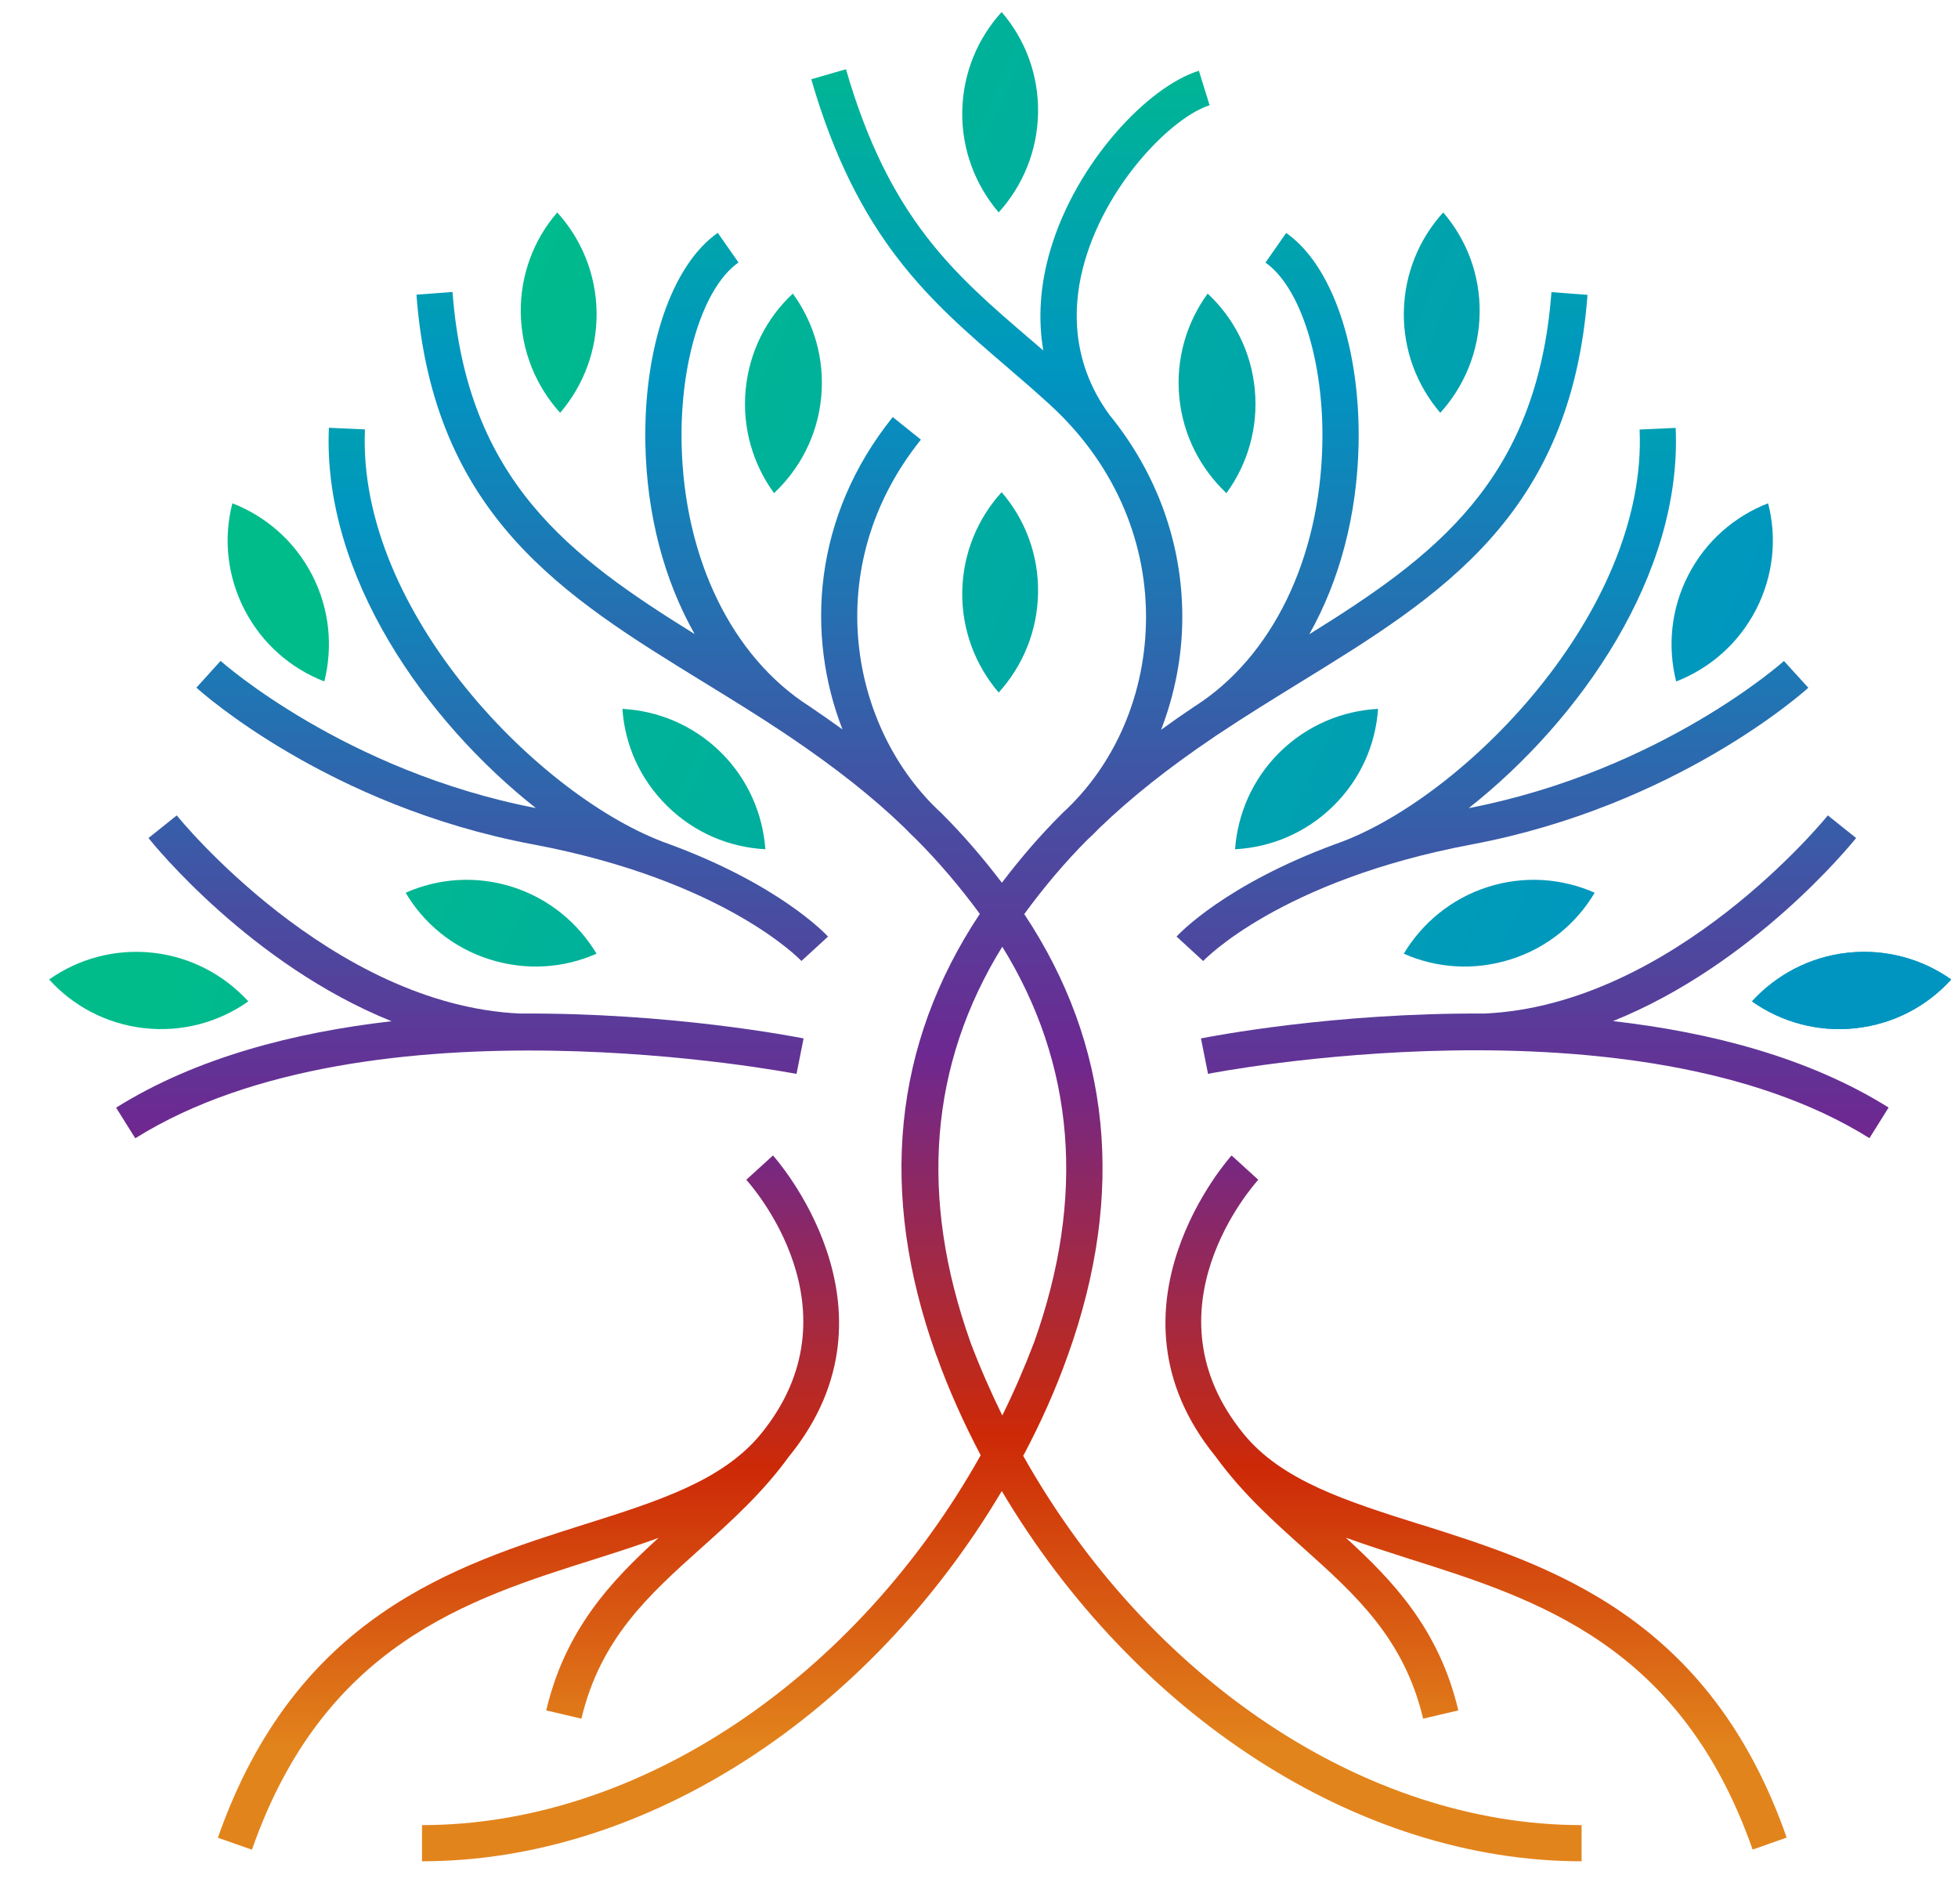 <svg width="36" height="35" viewBox="0 0 36 35" fill="none" xmlns="http://www.w3.org/2000/svg">
  <path
    d="M35.874 18.009C35.436 18.495 34.823 18.826 34.121 18.904C33.42 18.981 32.748 18.79 32.212 18.411C32.655 17.928 33.266 17.594 33.969 17.517C34.673 17.44 35.343 17.633 35.876 18.009H35.874Z"
    fill="url(#paint0_linear_8170_59840)" />
  <path
    d="M29.319 16.415C28.985 16.978 28.452 17.425 27.778 17.638C27.103 17.852 26.409 17.8 25.81 17.534C26.148 16.973 26.679 16.524 27.353 16.308C28.027 16.093 28.722 16.149 29.319 16.413V16.415Z"
    fill="url(#paint1_linear_8170_59840)" />
  <path
    d="M32.509 9.256C32.673 9.889 32.609 10.582 32.285 11.211C31.96 11.839 31.431 12.291 30.818 12.529C30.659 11.894 30.718 11.199 31.043 10.57C31.367 9.942 31.899 9.49 32.507 9.254L32.509 9.256Z"
    fill="url(#paint2_linear_8170_59840)" />
  <path
    d="M26.535 3.906C26.962 4.401 27.216 5.05 27.205 5.756C27.194 6.464 26.921 7.105 26.481 7.59C26.056 7.093 25.8 6.444 25.811 5.736C25.823 5.028 26.097 4.387 26.535 3.906Z"
    fill="url(#paint3_linear_8170_59840)" />
  <path
    d="M18.416 9.049C18.843 9.544 19.097 10.193 19.086 10.899C19.075 11.607 18.802 12.247 18.362 12.733C17.937 12.236 17.681 11.587 17.692 10.878C17.704 10.17 17.978 9.53 18.416 9.049Z"
    fill="url(#paint4_linear_8170_59840)" />
  <path
    d="M18.416 0.221C18.843 0.716 19.097 1.365 19.086 2.071C19.075 2.779 18.802 3.419 18.362 3.905C17.937 3.408 17.681 2.758 17.692 2.05C17.704 1.342 17.978 0.702 18.416 0.221Z"
    fill="url(#paint5_linear_8170_59840)" />
  <path
    d="M22.204 5.398C22.683 5.843 23.006 6.461 23.071 7.164C23.137 7.868 22.937 8.535 22.549 9.067C22.073 8.617 21.748 8.002 21.682 7.296C21.616 6.592 21.821 5.925 22.204 5.398Z"
    fill="url(#paint6_linear_8170_59840)" />
  <path
    d="M25.337 13.033C25.293 13.687 25.017 14.325 24.513 14.82C24.009 15.315 23.364 15.58 22.708 15.614C22.756 14.96 23.03 14.32 23.534 13.825C24.038 13.331 24.685 13.067 25.337 13.033Z"
    fill="url(#paint7_linear_8170_59840)" />
  <path
    d="M35.874 18.009C35.436 18.495 34.823 18.826 34.121 18.904C33.42 18.981 32.748 18.79 32.212 18.411C32.655 17.928 33.266 17.594 33.969 17.517C34.673 17.44 35.343 17.633 35.876 18.009H35.874Z"
    fill="url(#paint8_linear_8170_59840)" />
  <path
    d="M0.904 18.009C1.342 18.495 1.955 18.826 2.656 18.904C3.358 18.981 4.03 18.79 4.566 18.411C4.123 17.928 3.512 17.594 2.809 17.517C2.105 17.44 1.435 17.633 0.902 18.009H0.904Z"
    fill="url(#paint9_linear_8170_59840)" />
  <path
    d="M7.459 16.415C7.793 16.978 8.326 17.425 9 17.638C9.674 17.852 10.369 17.8 10.968 17.534C10.63 16.973 10.099 16.524 9.425 16.308C8.751 16.093 8.056 16.149 7.459 16.413V16.415Z"
    fill="url(#paint10_linear_8170_59840)" />
  <path
    d="M4.272 9.256C4.108 9.889 4.172 10.582 4.496 11.211C4.821 11.839 5.35 12.291 5.963 12.529C6.122 11.894 6.063 11.199 5.738 10.57C5.413 9.942 4.882 9.49 4.274 9.254L4.272 9.256Z"
    fill="url(#paint11_linear_8170_59840)" />
  <path
    d="M10.245 3.906C9.818 4.401 9.564 5.05 9.575 5.756C9.587 6.462 9.859 7.105 10.299 7.59C10.724 7.093 10.98 6.444 10.969 5.736C10.958 5.028 10.683 4.387 10.245 3.906Z"
    fill="url(#paint12_linear_8170_59840)" />
  <path
    d="M14.577 5.398C14.098 5.843 13.776 6.461 13.71 7.164C13.644 7.868 13.844 8.535 14.232 9.067C14.709 8.617 15.034 8.002 15.099 7.296C15.165 6.592 14.961 5.925 14.577 5.398Z"
    fill="url(#paint13_linear_8170_59840)" />
  <path
    d="M11.444 13.033C11.487 13.687 11.764 14.325 12.268 14.82C12.771 15.315 13.416 15.58 14.072 15.614C14.024 14.96 13.75 14.32 13.246 13.825C12.742 13.331 12.095 13.067 11.444 13.033Z"
    fill="url(#paint14_linear_8170_59840)" />
  <path
    d="M24.565 15.515C22.531 16.261 21.677 17.169 21.632 17.219L22.122 17.669C22.136 17.653 23.53 16.189 27.058 15.526C30.811 14.82 33.15 12.734 33.248 12.645L32.8 12.153C32.778 12.173 30.532 14.175 27.004 14.858C29.036 13.256 30.929 10.575 30.809 7.867L30.146 7.897C30.294 11.254 26.895 14.695 24.567 15.515H24.565Z"
    fill="url(#paint15_linear_8170_59840)" />
  <path
    d="M29.656 18.774C32.24 17.734 34.029 15.528 34.127 15.408L33.607 14.992C33.577 15.028 30.778 18.481 27.29 18.635C24.522 18.617 22.254 19.058 22.081 19.092L22.211 19.743C22.288 19.727 30.047 18.22 34.372 20.926L34.724 20.363C33.252 19.441 31.443 18.978 29.658 18.774H29.656Z"
    fill="url(#paint16_linear_8170_59840)" />
  <path
    d="M26.116 28.029C24.749 27.598 23.568 27.223 22.867 26.365C21.003 24.084 23.046 21.789 23.135 21.691L22.644 21.244C22.619 21.271 20.133 24.045 22.342 26.769C22.347 26.774 22.349 26.778 22.354 26.785C22.354 26.785 22.354 26.785 22.356 26.787C22.842 27.455 23.414 27.97 23.97 28.467C24.919 29.318 25.816 30.122 26.166 31.599L26.813 31.447C26.459 29.954 25.616 29.069 24.745 28.272C25.124 28.408 25.517 28.535 25.916 28.662C28.255 29.402 30.904 30.24 32.224 34.006L32.85 33.785C31.422 29.704 28.48 28.773 26.116 28.027V28.029Z"
    fill="url(#paint17_linear_8170_59840)" />
  <path
    d="M18.816 26.762C19.139 26.152 19.413 25.539 19.627 24.935C19.629 24.928 19.634 24.919 19.636 24.912C19.636 24.912 19.636 24.908 19.638 24.906C20.699 21.932 20.426 19.208 18.832 16.806C19.191 16.314 19.581 15.853 19.99 15.442C20.07 15.37 20.145 15.295 20.21 15.227C20.808 14.652 21.482 14.119 22.311 13.558C22.315 13.556 22.32 13.554 22.324 13.549C22.324 13.549 22.34 13.538 22.347 13.533C22.365 13.522 22.386 13.508 22.399 13.499C22.908 13.159 23.421 12.845 23.916 12.539C26.47 10.968 28.884 9.486 29.188 5.421L28.525 5.371C28.264 8.844 26.364 10.237 24.073 11.661C24.629 10.675 24.951 9.477 24.979 8.174C25.015 6.399 24.493 4.874 23.648 4.283L23.267 4.828C23.914 5.28 24.345 6.651 24.313 8.16C24.268 10.274 23.392 12.078 21.963 12.989C21.963 12.989 21.959 12.991 21.956 12.993C21.743 13.136 21.541 13.277 21.348 13.418C21.598 12.768 21.738 12.067 21.738 11.343C21.738 9.985 21.268 8.696 20.401 7.631C19.645 6.599 19.731 5.518 19.952 4.778C20.383 3.323 21.575 2.141 22.24 1.936L22.043 1.301C21.11 1.589 19.79 2.98 19.314 4.59C19.123 5.232 19.082 5.856 19.182 6.444C19.1 6.374 19.021 6.304 18.939 6.235C17.549 5.044 16.348 4.016 15.554 1.273L14.916 1.457C15.765 4.39 17.098 5.53 18.505 6.739C18.769 6.966 19.034 7.193 19.302 7.439C20.442 8.48 21.071 9.867 21.071 11.343C21.071 12.741 20.512 14.055 19.534 14.95C19.534 14.95 19.527 14.957 19.525 14.959C19.134 15.349 18.766 15.774 18.421 16.23C18.078 15.778 17.708 15.349 17.309 14.95C15.64 13.422 15.043 10.437 16.932 8.083L16.414 7.668C14.945 9.497 14.813 11.67 15.49 13.411C15.297 13.272 15.095 13.129 14.882 12.986C13.456 12.076 12.577 10.271 12.532 8.158C12.5 6.649 12.931 5.278 13.578 4.826L13.197 4.281C12.352 4.871 11.83 6.399 11.866 8.172C11.893 9.472 12.214 10.673 12.772 11.658C10.481 10.235 8.581 8.841 8.32 5.368L7.657 5.418C7.961 9.484 10.375 10.968 12.929 12.537C13.424 12.841 13.937 13.156 14.437 13.49C14.468 13.513 14.502 13.536 14.514 13.542C15.365 14.117 16.04 14.65 16.625 15.213C16.632 15.22 16.639 15.229 16.648 15.236C16.666 15.256 16.687 15.274 16.705 15.295C16.753 15.342 16.8 15.39 16.843 15.429C17.259 15.846 17.649 16.305 18.015 16.802C16.421 19.203 16.146 21.927 17.209 24.901C17.209 24.903 17.209 24.906 17.211 24.908C17.211 24.908 17.218 24.926 17.223 24.935C17.438 25.537 17.711 26.147 18.031 26.756C15.735 30.848 11.755 33.556 7.759 33.556V34.221C11.882 34.221 15.98 31.522 18.419 27.414C20.858 31.522 24.958 34.221 29.079 34.221V33.556C25.083 33.556 21.101 30.846 18.807 26.756L18.816 26.762ZM17.849 24.697C17.849 24.697 17.845 24.688 17.845 24.683C16.893 22.014 17.091 19.569 18.428 17.406C19.765 19.569 19.965 22.014 19.012 24.683C19.012 24.685 19.012 24.688 19.009 24.69C18.834 25.148 18.642 25.593 18.428 26.025C18.217 25.593 18.022 25.151 17.849 24.695V24.697Z"
    fill="url(#paint18_linear_8170_59840)" />
  <path
    d="M14.734 17.669L15.224 17.22C15.179 17.17 14.325 16.262 12.291 15.515C9.964 14.695 6.562 11.254 6.71 7.895L6.047 7.865C5.927 10.573 7.82 13.254 9.852 14.857C6.333 14.176 4.078 12.171 4.056 12.151L3.611 12.643C3.708 12.732 6.047 14.82 9.798 15.524C13.326 16.187 14.72 17.651 14.734 17.667V17.669Z"
    fill="url(#paint19_linear_8170_59840)" />
  <path
    d="M14.645 19.743L14.775 19.092C14.6 19.058 12.334 18.617 9.566 18.635C6.079 18.481 3.277 15.028 3.25 14.992L2.73 15.408C2.827 15.53 4.614 17.736 7.2 18.776C5.416 18.98 3.606 19.444 2.135 20.365L2.487 20.928C6.808 18.225 14.568 19.732 14.648 19.745L14.645 19.743Z"
    fill="url(#paint20_linear_8170_59840)" />
  <path
    d="M12.111 28.272C11.237 29.069 10.395 29.956 10.043 31.447L10.69 31.599C11.04 30.122 11.937 29.318 12.886 28.467C13.442 27.97 14.016 27.452 14.5 26.787C14.5 26.787 14.5 26.787 14.502 26.785C14.507 26.78 14.509 26.776 14.514 26.769C16.721 24.045 14.237 21.271 14.212 21.244L13.721 21.691C13.81 21.789 15.851 24.084 13.989 26.365C13.287 27.223 12.107 27.598 10.74 28.029C8.376 28.776 5.434 29.706 4.006 33.788L4.632 34.008C5.951 30.24 8.601 29.402 10.94 28.665C11.342 28.537 11.732 28.413 12.111 28.274V28.272Z"
    fill="url(#paint21_linear_8170_59840)" />
  <defs>
    <linearGradient id="paint0_linear_8170_59840" x1="8.208" y1="6.56" x2="31.034" y2="16.854"
      gradientUnits="userSpaceOnUse">
      <stop stop-color="#00BC8B" />
      <stop offset="1" stop-color="#0095C1" />
    </linearGradient>
    <linearGradient id="paint1_linear_8170_59840" x1="7.573" y1="7.959" x2="30.399"
      y2="18.254" gradientUnits="userSpaceOnUse">
      <stop stop-color="#00BC8B" />
      <stop offset="1" stop-color="#0095C1" />
    </linearGradient>
    <linearGradient id="paint2_linear_8170_59840" x1="10.548" y1="1.368" x2="33.374" y2="11.662"
      gradientUnits="userSpaceOnUse">
      <stop stop-color="#00BC8B" />
      <stop offset="1" stop-color="#0095C1" />
    </linearGradient>
    <linearGradient id="paint3_linear_8170_59840" x1="11.602" y1="-0.974" x2="34.428"
      y2="9.32" gradientUnits="userSpaceOnUse">
      <stop stop-color="#00BC8B" />
      <stop offset="1" stop-color="#0095C1" />
    </linearGradient>
    <linearGradient id="paint4_linear_8170_59840" x1="8.302" y1="6.341" x2="31.128"
      y2="16.635" gradientUnits="userSpaceOnUse">
      <stop stop-color="#00BC8B" />
      <stop offset="1" stop-color="#0095C1" />
    </linearGradient>
    <linearGradient id="paint5_linear_8170_59840" x1="11.609" y1="-0.996" x2="34.435"
      y2="9.298" gradientUnits="userSpaceOnUse">
      <stop stop-color="#00BC8B" />
      <stop offset="1" stop-color="#0095C1" />
    </linearGradient>
    <linearGradient id="paint6_linear_8170_59840" x1="10.346" y1="1.807" x2="33.172"
      y2="12.101" gradientUnits="userSpaceOnUse">
      <stop stop-color="#00BC8B" />
      <stop offset="1" stop-color="#0095C1" />
    </linearGradient>
    <linearGradient id="paint7_linear_8170_59840" x1="7.967" y1="7.084" x2="30.794"
      y2="17.378" gradientUnits="userSpaceOnUse">
      <stop stop-color="#00BC8B" />
      <stop offset="1" stop-color="#0095C1" />
    </linearGradient>
    <linearGradient id="paint8_linear_8170_59840" x1="8.208" y1="6.56" x2="31.034" y2="16.854"
      gradientUnits="userSpaceOnUse">
      <stop stop-color="#00BC8B" />
      <stop offset="1" stop-color="#0095C1" />
    </linearGradient>
    <linearGradient id="paint9_linear_8170_59840" x1="2.908" y1="18.291" x2="25.735"
      y2="28.585" gradientUnits="userSpaceOnUse">
      <stop stop-color="#00BC8B" />
      <stop offset="1" stop-color="#0095C1" />
    </linearGradient>
    <linearGradient id="paint10_linear_8170_59840" x1="4.467" y1="14.835" x2="27.294"
      y2="25.129" gradientUnits="userSpaceOnUse">
      <stop stop-color="#00BC8B" />
      <stop offset="1" stop-color="#0095C1" />
    </linearGradient>
    <linearGradient id="paint11_linear_8170_59840" x1="6.056" y1="11.315" x2="28.88" y2="21.609"
      gradientUnits="userSpaceOnUse">
      <stop stop-color="#00BC8B" />
      <stop offset="1" stop-color="#0095C1" />
    </linearGradient>
    <linearGradient id="paint12_linear_8170_59840" x1="8.856" y1="5.109" x2="31.682"
      y2="15.403" gradientUnits="userSpaceOnUse">
      <stop stop-color="#00BC8B" />
      <stop offset="1" stop-color="#0095C1" />
    </linearGradient>
    <linearGradient id="paint13_linear_8170_59840" x1="8.998" y1="4.795" x2="31.824"
      y2="15.089" gradientUnits="userSpaceOnUse">
      <stop stop-color="#00BC8B" />
      <stop offset="1" stop-color="#0095C1" />
    </linearGradient>
    <linearGradient id="paint14_linear_8170_59840" x1="6.062" y1="11.303" x2="28.888"
      y2="21.598" gradientUnits="userSpaceOnUse">
      <stop stop-color="#00BC8B" />
      <stop offset="1" stop-color="#0095C1" />
    </linearGradient>
    <linearGradient id="paint15_linear_8170_59840" x1="27.437" y1="3.427" x2="27.437"
      y2="32.155" gradientUnits="userSpaceOnUse">
      <stop stop-color="#00BC8B" />
      <stop offset="0.21" stop-color="#0095C1" />
      <stop offset="0.6" stop-color="#6D2891" />
      <stop offset="0.82" stop-color="#CD2907" />
      <stop offset="1" stop-color="#E2841C" />
    </linearGradient>
    <linearGradient id="paint16_linear_8170_59840" x1="28.403" y1="3.427" x2="28.403"
      y2="32.155" gradientUnits="userSpaceOnUse">
      <stop stop-color="#00BC8B" />
      <stop offset="0.21" stop-color="#0095C1" />
      <stop offset="0.6" stop-color="#6D2891" />
      <stop offset="0.82" stop-color="#CD2907" />
      <stop offset="1" stop-color="#E2841C" />
    </linearGradient>
    <linearGradient id="paint17_linear_8170_59840" x1="27.138" y1="3.428" x2="27.138"
      y2="32.156" gradientUnits="userSpaceOnUse">
      <stop stop-color="#00BC8B" />
      <stop offset="0.21" stop-color="#0095C1" />
      <stop offset="0.6" stop-color="#6D2891" />
      <stop offset="0.82" stop-color="#CD2907" />
      <stop offset="1" stop-color="#E2841C" />
    </linearGradient>
    <linearGradient id="paint18_linear_8170_59840" x1="18.428" y1="0.22" x2="18.428"
      y2="32.156" gradientUnits="userSpaceOnUse">
      <stop stop-color="#00BC8B" />
      <stop offset="0.21" stop-color="#0095C1" />
      <stop offset="0.6" stop-color="#6D2891" />
      <stop offset="0.82" stop-color="#CD2907" />
      <stop offset="1" stop-color="#E2841C" />
    </linearGradient>
    <linearGradient id="paint19_linear_8170_59840" x1="9.416" y1="3.428" x2="9.416"
      y2="32.156" gradientUnits="userSpaceOnUse">
      <stop stop-color="#00BC8B" />
      <stop offset="0.21" stop-color="#0095C1" />
      <stop offset="0.6" stop-color="#6D2891" />
      <stop offset="0.82" stop-color="#CD2907" />
      <stop offset="1" stop-color="#E2841C" />
    </linearGradient>
    <linearGradient id="paint20_linear_8170_59840" x1="8.454" y1="3.427" x2="8.454"
      y2="32.155" gradientUnits="userSpaceOnUse">
      <stop stop-color="#00BC8B" />
      <stop offset="0.21" stop-color="#0095C1" />
      <stop offset="0.6" stop-color="#6D2891" />
      <stop offset="0.82" stop-color="#CD2907" />
      <stop offset="1" stop-color="#E2841C" />
    </linearGradient>
    <linearGradient id="paint21_linear_8170_59840" x1="9.716" y1="3.428" x2="9.716"
      y2="32.156" gradientUnits="userSpaceOnUse">
      <stop stop-color="#00BC8B" />
      <stop offset="0.21" stop-color="#0095C1" />
      <stop offset="0.6" stop-color="#6D2891" />
      <stop offset="0.82" stop-color="#CD2907" />
      <stop offset="1" stop-color="#E2841C" />
    </linearGradient>
  </defs>
</svg>
  